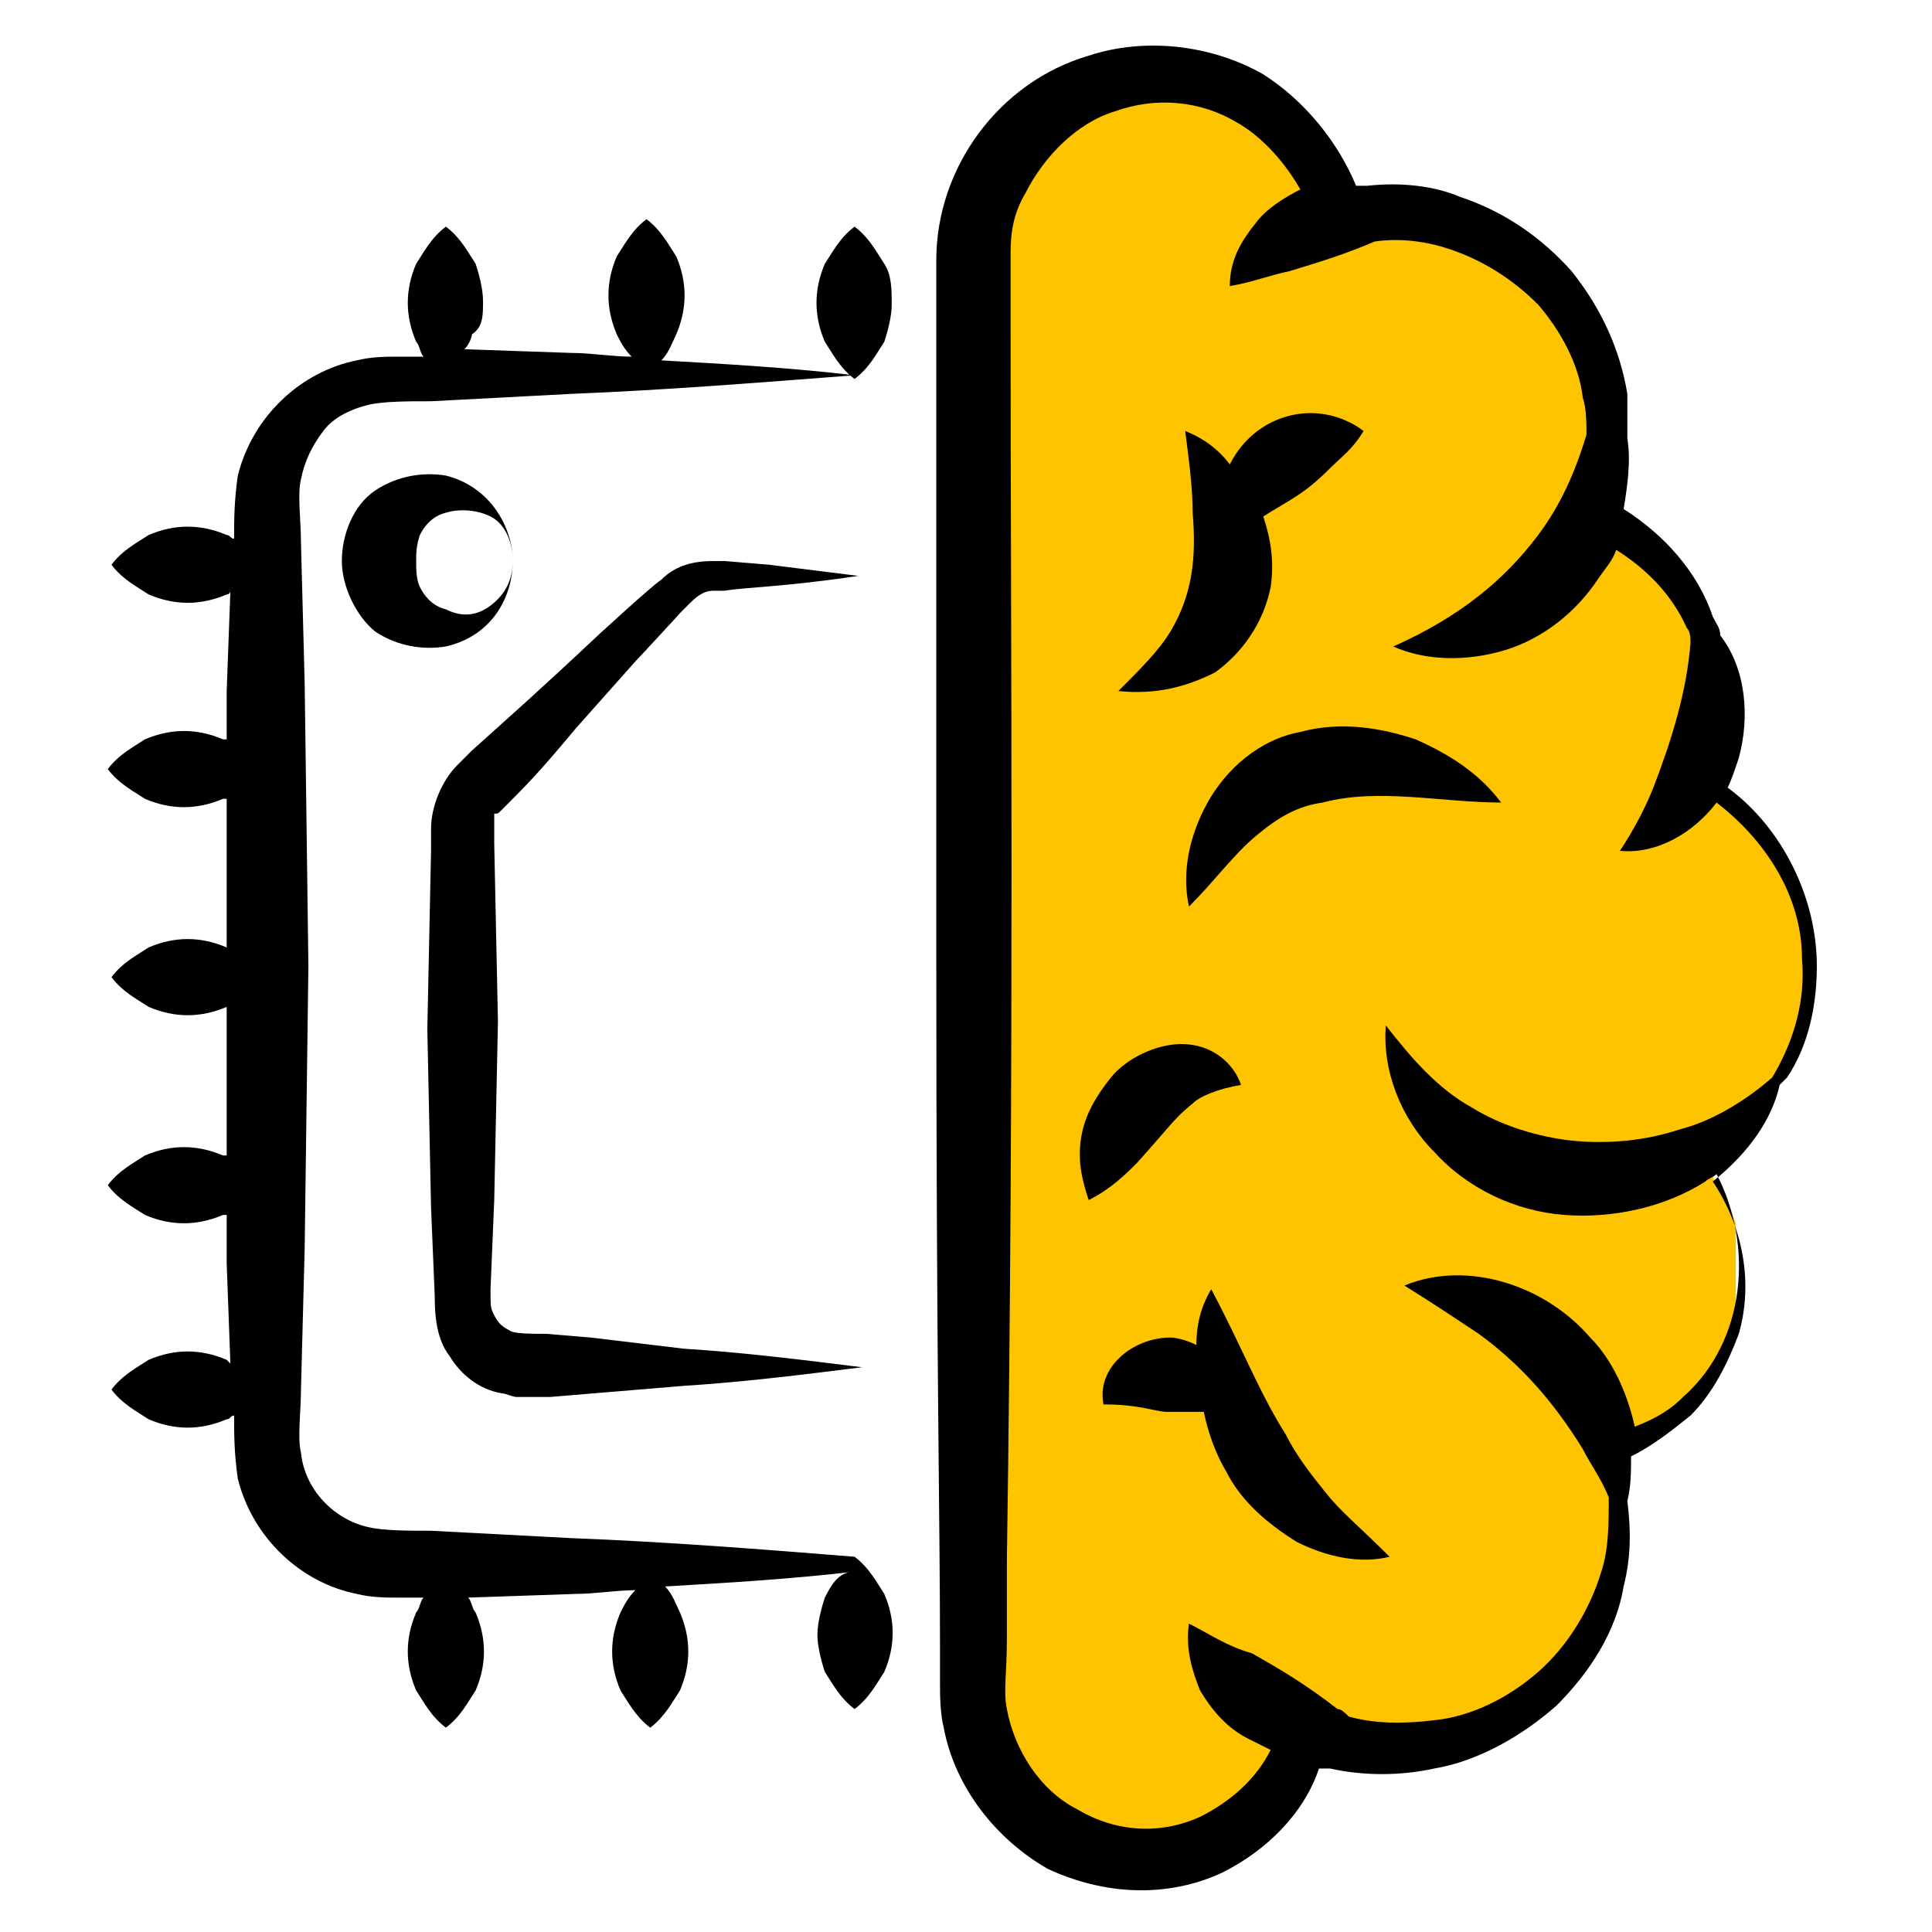 <svg width="64" height="64" viewBox="0 0 64 64" fill="none" xmlns="http://www.w3.org/2000/svg">
<path d="M35.5 3L32 7L32.5 57.5L35 61H40.5L43.5 57.5L50 57L53 53.5L53.5 50L54 48L56.5 46C56.5 46 57.5 45 57.5 44V42.5V40.5L57 39.5L56.5 38.5L58 37L59.5 34.5L60 31.5L59.5 29.5L58 27L56 26L57 23.5L56 20L54.5 18L53 16.5V12.5L50.5 9L47 7H44V6L40 2.5L35.5 3Z" fill="#FFC400"/>
<path d="M27.324 52.923C27.201 53.292 27.078 53.785 27.078 54.154C27.078 54.523 27.201 55.015 27.324 55.385C27.57 55.754 27.817 56.246 28.309 56.615C28.801 56.246 29.047 55.754 29.293 55.385C29.663 54.523 29.663 53.661 29.293 52.8C29.047 52.431 28.801 51.938 28.309 51.569C25.232 51.323 22.155 51.077 18.955 50.954L14.278 50.708C13.54 50.708 12.678 50.708 12.186 50.584C11.078 50.338 10.093 49.354 9.97 48.123C9.847 47.631 9.97 46.769 9.97 46.031L10.093 41.354L10.216 32L10.093 22.646L9.97 17.969C9.97 17.231 9.847 16.369 9.97 15.877C10.093 15.261 10.339 14.769 10.709 14.277C11.078 13.785 11.693 13.538 12.186 13.415C12.678 13.292 13.54 13.292 14.278 13.292L18.955 13.046C22.032 12.923 25.109 12.677 28.309 12.431C26.216 12.185 24.124 12.062 21.909 11.938C22.155 11.692 22.278 11.323 22.401 11.077C22.77 10.215 22.77 9.354 22.401 8.492C22.155 8.123 21.909 7.631 21.416 7.261C20.924 7.631 20.678 8.123 20.432 8.492C20.063 9.354 20.063 10.215 20.432 11.077C20.555 11.323 20.678 11.569 20.924 11.815C20.309 11.815 19.57 11.692 18.955 11.692L15.386 11.569C15.509 11.446 15.632 11.2 15.632 11.077C16.001 10.831 16.001 10.461 16.001 9.969C16.001 9.6 15.878 9.108 15.755 8.738C15.509 8.369 15.263 7.877 14.77 7.508C14.278 7.877 14.032 8.369 13.786 8.738C13.416 9.6 13.416 10.461 13.786 11.323C13.909 11.446 13.909 11.692 14.032 11.815H13.17C12.801 11.815 12.309 11.815 11.816 11.938C9.97 12.308 8.37 13.785 7.878 15.754C7.755 16.615 7.755 17.231 7.755 17.846C7.632 17.846 7.632 17.723 7.509 17.723C6.647 17.354 5.786 17.354 4.924 17.723C4.555 17.969 4.063 18.215 3.693 18.708C4.063 19.2 4.555 19.446 4.924 19.692C5.786 20.061 6.647 20.061 7.509 19.692C7.509 19.692 7.632 19.692 7.632 19.569L7.509 22.892V24.492H7.386C6.524 24.123 5.663 24.123 4.801 24.492C4.432 24.738 3.94 24.985 3.57 25.477C3.94 25.969 4.432 26.215 4.801 26.462C5.663 26.831 6.524 26.831 7.386 26.462H7.509V31.385C6.647 31.015 5.786 31.015 4.924 31.385C4.555 31.631 4.063 31.877 3.693 32.369C4.063 32.861 4.555 33.108 4.924 33.354C5.786 33.723 6.647 33.723 7.509 33.354V38.277H7.386C6.524 37.908 5.663 37.908 4.801 38.277C4.432 38.523 3.94 38.769 3.57 39.261C3.94 39.754 4.432 40 4.801 40.246C5.663 40.615 6.524 40.615 7.386 40.246H7.509V41.846L7.632 45.169L7.509 45.046C6.647 44.677 5.786 44.677 4.924 45.046C4.555 45.292 4.063 45.538 3.693 46.031C4.063 46.523 4.555 46.769 4.924 47.015C5.786 47.385 6.647 47.385 7.509 47.015C7.632 47.015 7.632 46.892 7.755 46.892C7.755 47.508 7.755 48.123 7.878 48.985C8.37 50.954 9.97 52.431 11.816 52.8C12.309 52.923 12.801 52.923 13.17 52.923H14.032C13.909 53.046 13.909 53.292 13.786 53.415C13.416 54.277 13.416 55.138 13.786 56C14.032 56.369 14.278 56.861 14.77 57.231C15.263 56.861 15.509 56.369 15.755 56C16.124 55.138 16.124 54.277 15.755 53.415C15.632 53.292 15.632 53.046 15.509 52.923L19.078 52.8C19.693 52.8 20.432 52.677 21.047 52.677C20.801 52.923 20.678 53.169 20.555 53.415C20.186 54.277 20.186 55.138 20.555 56C20.801 56.369 21.047 56.861 21.54 57.231C22.032 56.861 22.278 56.369 22.524 56C22.893 55.138 22.893 54.277 22.524 53.415C22.401 53.169 22.278 52.8 22.032 52.554C24.124 52.431 26.216 52.308 28.309 52.062C27.817 52.062 27.57 52.431 27.324 52.923Z" fill="black"/>
<path d="M29.293 8.739C29.047 8.369 28.801 7.877 28.308 7.508C27.816 7.877 27.57 8.369 27.324 8.739C26.955 9.6 26.955 10.462 27.324 11.323C27.57 11.692 27.816 12.185 28.308 12.554C28.801 12.185 29.047 11.692 29.293 11.323C29.416 10.954 29.539 10.462 29.539 10.092C29.539 9.6 29.539 9.108 29.293 8.739Z" fill="black"/>
<path d="M16.618 26.831C17.479 25.969 17.849 25.6 19.079 24.123L21.049 21.908C21.172 21.785 22.649 20.185 22.526 20.308L22.772 20.062C23.018 19.816 23.264 19.569 23.633 19.569H24.002C24.741 19.446 25.972 19.446 28.433 19.077C27.449 18.954 26.464 18.831 25.479 18.708L24.002 18.585H23.633C23.018 18.585 22.402 18.708 21.91 19.2C21.541 19.446 19.818 21.046 19.941 20.923C17.849 22.892 16.864 23.754 15.633 24.862L15.141 25.354C14.649 25.846 14.279 26.708 14.279 27.446V28.185L14.156 34.092L14.279 40L14.402 42.954C14.402 43.323 14.402 44.308 14.895 44.923C15.264 45.539 15.879 46.031 16.618 46.154C16.741 46.154 16.987 46.277 17.11 46.277H17.356H17.479H18.218L19.695 46.154L22.649 45.908C24.618 45.785 26.587 45.539 28.556 45.292C26.587 45.046 24.618 44.8 22.649 44.677L19.572 44.308L18.095 44.185C17.602 44.185 16.987 44.185 16.864 44.062C16.618 43.939 16.495 43.816 16.372 43.569C16.249 43.323 16.249 43.323 16.249 42.708L16.372 39.754L16.495 33.846L16.372 27.939V27.2C16.372 27.077 16.372 26.954 16.372 26.954C16.495 26.954 16.495 26.954 16.618 26.831Z" fill="black"/>
<path d="M14.77 21.415C16.37 21.046 16.986 19.692 16.986 18.585C16.986 19.2 16.74 19.692 16.247 20.062C15.755 20.431 15.263 20.431 14.77 20.185C14.278 20.062 14.032 19.692 13.909 19.446C13.786 19.2 13.786 18.831 13.786 18.585C13.786 18.338 13.786 18.092 13.909 17.723C14.032 17.477 14.278 17.108 14.77 16.985C15.14 16.862 15.755 16.862 16.247 17.108C16.74 17.354 16.986 17.969 16.986 18.585C16.986 17.477 16.247 16.123 14.77 15.754C14.032 15.631 13.17 15.754 12.432 16.246C11.694 16.738 11.324 17.723 11.324 18.585C11.324 19.446 11.816 20.431 12.432 20.923C13.17 21.415 14.032 21.538 14.77 21.415Z" fill="black"/>
<path d="M58.954 35.939C59.077 35.816 59.077 35.816 59.2 35.692C59.939 34.585 60.185 33.231 60.185 32C60.185 29.785 59.077 27.446 57.231 26.092C57.354 25.846 57.477 25.477 57.6 25.108C57.969 23.754 57.846 22.154 56.985 21.046C56.985 20.8 56.862 20.677 56.739 20.431C56.246 18.954 55.139 17.723 53.785 16.862C53.908 16.123 54.031 15.262 53.908 14.523C53.908 14.031 53.908 13.539 53.908 13.046C53.662 11.569 53.046 10.216 52.062 8.985C51.077 7.877 49.846 7.015 48.37 6.523C47.508 6.154 46.4 6.031 45.292 6.154C45.169 6.154 45.046 6.154 44.923 6.154C44.308 4.677 43.2 3.323 41.846 2.462C40.123 1.477 37.908 1.231 36.062 1.846C33.108 2.708 31.016 5.539 31.016 8.615V11.2V31.631C31.016 45.292 31.139 50.339 31.139 54.523V55.754C31.139 56.123 31.139 56.739 31.262 57.231C31.631 59.2 32.985 60.923 34.708 61.908C36.554 62.769 38.646 62.892 40.492 62.031C41.969 61.292 43.2 60.062 43.693 58.585H44.062C45.169 58.831 46.4 58.831 47.508 58.585C48.985 58.339 50.462 57.477 51.569 56.492C52.677 55.385 53.539 54.031 53.785 52.554C54.031 51.569 54.031 50.708 53.908 49.723C54.031 49.231 54.031 48.739 54.031 48.246C54.77 47.877 55.385 47.385 56 46.892C56.739 46.154 57.231 45.169 57.6 44.185C58.093 42.462 57.723 40.615 56.739 39.139C57.969 38.154 58.708 37.046 58.954 35.939ZM55.754 46.277C55.262 46.769 54.77 47.016 54.154 47.262C53.908 46.154 53.416 45.046 52.677 44.308C51.2 42.585 48.616 41.723 46.523 42.585C47.508 43.2 48.246 43.692 48.985 44.185C50.339 45.169 51.446 46.4 52.431 48C52.677 48.492 53.046 48.985 53.292 49.6C53.292 50.462 53.292 51.323 53.046 52.062C52.677 53.292 51.939 54.523 50.954 55.385C49.969 56.246 48.739 56.862 47.508 56.985C46.523 57.108 45.539 57.108 44.677 56.862C44.554 56.739 44.431 56.615 44.308 56.615C43.2 55.754 42.339 55.262 41.477 54.769C40.616 54.523 40.123 54.154 39.385 53.785C39.262 54.646 39.508 55.385 39.754 56C40.123 56.615 40.616 57.231 41.354 57.6C41.6 57.723 41.846 57.846 42.093 57.969C41.6 58.954 40.739 59.692 39.754 60.185C38.4 60.8 36.923 60.677 35.693 59.939C34.462 59.323 33.6 57.969 33.354 56.615C33.231 56 33.354 55.508 33.354 54.277V51.692C33.6 35.2 33.477 20.8 33.477 10.954V8.369C33.477 7.631 33.6 7.015 33.969 6.4C34.585 5.169 35.693 4.062 36.923 3.692C38.277 3.2 39.754 3.323 40.985 4.062C41.846 4.554 42.585 5.415 43.077 6.277C42.585 6.523 41.969 6.892 41.6 7.385C41.108 8 40.739 8.615 40.739 9.477C41.477 9.354 42.093 9.108 42.708 8.985C43.939 8.615 44.677 8.369 45.539 8C46.4 7.877 47.262 8 48 8.246C49.108 8.615 50.093 9.231 50.954 10.092C51.693 10.954 52.308 12.062 52.431 13.169C52.554 13.539 52.554 14.031 52.554 14.4C52.185 15.631 51.693 16.739 50.954 17.723C49.846 19.2 48.37 20.431 46.154 21.416C47.262 21.908 48.616 21.908 49.846 21.539C51.077 21.169 52.185 20.308 52.923 19.2C53.169 18.831 53.416 18.585 53.539 18.215C54.523 18.831 55.385 19.692 55.877 20.8C56 20.923 56 21.169 56 21.292C55.877 22.892 55.385 24.492 54.77 26.092C54.523 26.708 54.154 27.446 53.662 28.185C54.892 28.308 56.123 27.569 56.862 26.585C58.462 27.816 59.693 29.662 59.693 31.754C59.816 33.108 59.446 34.462 58.708 35.692C57.723 36.554 56.616 37.169 55.631 37.416C54.523 37.785 53.292 37.908 52.062 37.785C50.954 37.662 49.723 37.292 48.739 36.677C47.631 36.062 46.77 35.077 45.908 33.969C45.785 35.446 46.4 37.046 47.508 38.154C48.616 39.385 50.216 40.123 51.816 40.246C53.416 40.369 55.139 40 56.492 39.139C56.616 39.016 56.739 39.016 56.862 38.892C58.093 41.231 57.846 44.431 55.754 46.277Z" fill="black"/>
<path d="M43.94 49.477C43.447 48.862 42.955 48.246 42.586 47.508C41.724 46.154 41.109 44.554 40.124 42.708C39.755 43.323 39.632 43.938 39.632 44.554C39.386 44.431 39.017 44.308 38.77 44.308C37.54 44.308 36.309 45.292 36.555 46.523C37.786 46.523 38.278 46.769 38.647 46.769H39.509H39.878C40.001 47.385 40.247 48.123 40.617 48.739C41.109 49.723 41.971 50.462 42.955 51.077C43.94 51.569 45.047 51.816 46.032 51.569C45.047 50.585 44.432 50.092 43.94 49.477Z" fill="black"/>
<path d="M37.664 38.523C38.772 37.292 38.895 37.046 39.51 36.554C39.756 36.308 40.372 36.062 41.11 35.939C40.864 35.2 40.126 34.585 39.141 34.585C38.279 34.585 37.295 35.077 36.802 35.692C36.31 36.308 35.941 36.923 35.818 37.662C35.695 38.4 35.818 39.016 36.064 39.754C36.802 39.385 37.295 38.892 37.664 38.523Z" fill="black"/>
<path d="M43.08 24.246C41.726 24.492 40.618 25.477 40.003 26.585C39.387 27.692 39.141 28.923 39.387 30.031C40.249 29.169 40.864 28.308 41.603 27.692C42.341 27.077 42.956 26.708 43.818 26.585C45.664 26.092 47.757 26.585 49.726 26.585C48.987 25.6 48.003 24.985 46.895 24.492C45.787 24.123 44.433 23.877 43.08 24.246Z" fill="black"/>
<path d="M40.247 22.277C41.108 21.662 41.847 20.677 42.093 19.446C42.216 18.585 42.093 17.846 41.847 17.108C42.831 16.492 43.201 16.369 44.062 15.508C44.431 15.139 44.801 14.892 45.17 14.277C43.693 13.169 41.601 13.662 40.739 15.385C40.37 14.892 39.878 14.523 39.262 14.277C39.385 15.262 39.508 16.123 39.508 16.985C39.632 18.462 39.508 19.692 38.77 20.923C38.401 21.538 37.785 22.154 37.047 22.892C38.278 23.015 39.262 22.769 40.247 22.277Z" fill="black"/>
</svg>
